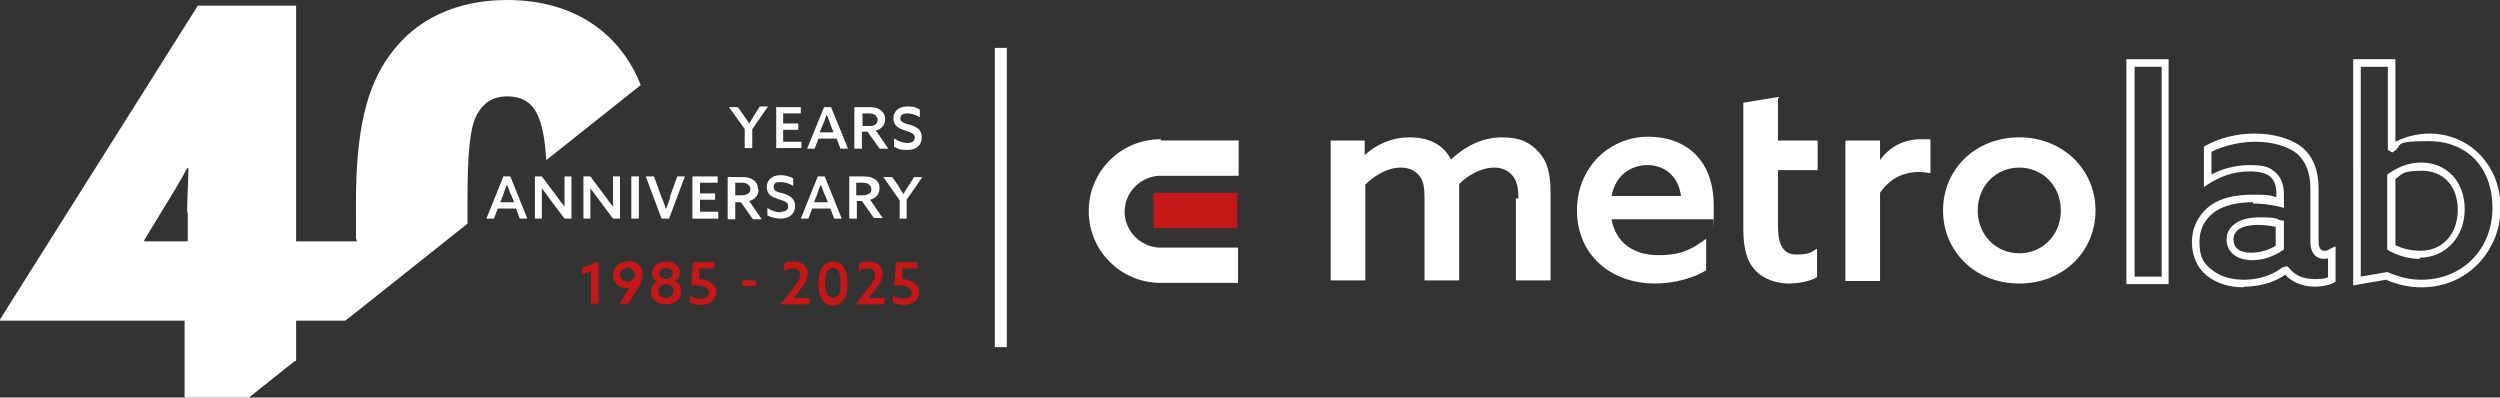 <?xml version="1.0" encoding="UTF-8"?>
<svg id="Calque_1" xmlns="http://www.w3.org/2000/svg" version="1.1" viewBox="0 0 396.8 63.1">
  <rect x="0" y="0" width="396.8" height="63.1" fill="#333333" stroke="none"/>
  <!-- Generator: Adobe Illustrator 29.7.1, SVG Export Plug-In . SVG Version: 2.1.1 Build 8)  -->
  <defs>
    <style>
      .st0 {
        fill: #c41718;
      }

      .st1 {
        fill: #fff;
      }
    </style>
  </defs>
  <g>
    <path class="st1" d="M241,31.5c0-1.9-.3-2.9-1-3.7-.7-.8-1.7-1.2-2.8-1.2-2.1,0-4.2,1.2-5.6,2.6,0,.4,0,.9,0,1.4v13.9h-5.5v-13c0-1.9-.2-2.9-.9-3.7-.8-.9-1.8-1.2-2.9-1.2-2.1,0-4.2,1.3-5.6,2.7v15.2h-5.5v-22.2h5.4v2.3h0c1.8-1.6,4.2-2.8,7.1-2.8s5.3,1,6.6,3.5c2.5-2.3,5.2-3.5,8.1-3.5s4.4.8,5.8,2.3c1.4,1.5,1.9,3.4,1.9,6.5v13.9h-5.5v-13Z"/>
    <path class="st1" d="M255.8,34.9c.7,3.7,3.6,5.6,7.4,5.6s5.4-1,7.6-2.6v5c-2.1,1.3-5.2,2.1-8.1,2.1-7.1,0-12.4-4.6-12.4-11.6s5.3-11.7,11.3-11.7,10.4,3.7,10.4,10.9,0,1.6-.1,2.2h-16ZM266.8,31.1c-.4-3.3-2.8-4.9-5.3-4.9s-5.1,1.5-5.7,4.9h11.1Z"/>
    <path class="st1" d="M288.4,44c-1,.6-2.8,1-4.5,1s-4-.6-5.4-2.2c-1.1-1.2-1.8-3.1-1.8-6.4v-20.1l5.5-.9v6.9h6.3v4.7h-6.3v8.8c0,2.5.5,4.6,2.9,4.6s2.4-.5,3.3-.9v4.7Z"/>
    <path class="st1" d="M293,22.3h5.4v3.1h0c1.5-2.1,3.8-3.3,6.5-3.3s1,0,1.5.2v5.2c-.5-.1-1.1-.2-1.8-.2-2.6,0-4.7,1.1-6.2,3.3v14h-5.5v-22.2Z"/>
    <path class="st1" d="M320.5,21.8c6.9,0,12.1,5.1,12.1,11.6s-5.1,11.6-12.1,11.6-12.1-5.1-12.1-11.6,5.1-11.6,12.1-11.6ZM320.5,40.2c3.8,0,6.6-3,6.6-6.8s-2.8-6.8-6.6-6.8-6.6,3-6.6,6.8,2.8,6.8,6.6,6.8Z"/>
    <path class="st1" d="M344.2,45.1h-6.7V9.4h6.7v35.7ZM338.8,43.9h4.3V10.6h-4.3v33.3Z"/>
    <path class="st1" d="M356.1,45.6c-2.2,0-4.1-.6-5.5-1.6-1.8-1.3-2.7-3.3-2.7-5.6s1.1-4.5,3.1-5.9c1.6-1.1,3.8-1.6,6.6-1.6s2.5.1,3.7.4v-.6c0-1.2-.3-2-.9-2.6-.7-.6-1.8-.9-3.3-.9-2.8,0-5,1-6.4,1.9l-.9.6v-6.4l.3-.2c2.2-1.2,4.9-1.9,7.8-1.9s5.8.8,7.5,2.2c1.7,1.4,2.6,3.6,2.6,6.4v8.5c0,1.5.7,1.5.9,1.5s.6,0,.9-.3l.9-.4v5.6l-.3.2c-.8.4-1.9.6-3,.6-1.9,0-3.6-.7-4.7-1.9-1.1.8-3.3,1.9-6.6,1.9ZM357.6,32.1c-2.5,0-4.5.5-5.9,1.4-1.2.8-2.6,2.3-2.6,4.9s.8,3.6,2.2,4.6c1.2.9,2.9,1.4,4.8,1.4,3.4,0,5.5-1.4,6.2-2h.2c0-.1.6-.1.6-.1l.2.2c.9,1.2,2.3,1.8,4.1,1.8s1.7-.2,2.1-.3v-3c-1.7.4-2.8-.7-2.8-2.6v-8.5c0-2.5-.7-4.2-2.1-5.5-1.5-1.2-3.9-1.9-6.7-1.9s-5.6.9-6.9,1.6v3.6c1.5-.8,3.6-1.5,6.1-1.5s3.2.4,4.1,1.2c.9.8,1.3,2,1.3,3.5v2.1l-.7-.2c-1.4-.3-2.7-.5-4.2-.5ZM357.5,41.3c-2.5,0-4.1-1.3-4.1-3.3s1.9-3.5,5.1-3.5,2.5.2,3.6.5h.4v4.6l-.3.2c-1.3.9-3.1,1.5-4.7,1.5ZM358.4,35.7c-1.2,0-3.9.2-3.9,2.3s2.2,2.1,2.9,2.1c1.3,0,2.7-.4,3.8-1.1v-3c-.9-.2-2-.3-2.8-.3Z"/>
    <path class="st1" d="M384.3,45.6c-1.9,0-3.7-.4-5.6-1.2l-5.2.9V9.4h6.7v13.1c1.6-.8,3.5-1.3,5.4-1.3,6.4,0,11.3,5.1,11.3,11.8s-5.2,12.6-12.5,12.6ZM378.8,43.2h.2c1.8.8,3.5,1.2,5.3,1.2,6.5,0,11.3-4.8,11.3-11.4s-4.2-10.6-10.1-10.6-4,.6-5.5,1.6l-.3.2-.7-.4v-13.2h-4.3v33.3l4.1-.7ZM384.1,41.1c-1.6,0-3.5-.5-4.9-1.3l-.3-.2v-11.9l.3-.2c1.6-1.1,3.3-1.7,5.1-1.7,4.1,0,6.9,3.1,6.9,7.4s-2.9,7.7-7.2,7.7ZM380.2,38.9c1.1.6,2.7.9,4,.9,3.5,0,5.9-2.7,5.9-6.5s-2.3-6.2-5.7-6.2-3.2.7-4.2,1.3v10.5Z"/>
  </g>
  <rect class="st0" x="183.1" y="30.6" width="13.3" height="5.6"/>
  <path class="st1" d="M184.2,22.1c-6.3,0-11.4,5.1-11.4,11.4s5.1,11.4,11.4,11.4h12.3v-5.6h-12.6c-3-.2-5.4-2.7-5.4-5.7s2.4-5.5,5.4-5.7h12.7v-5.6h-12.3Z"/>
  <path class="st1" d="M157.9,7.6h1.9v47.5h-1.9V7.6Z"/>
  <path class="st1" d="M86.6,25.5l15.1-12c-.7-1.8-1.6-3.4-2.6-4.8-4.1-5.7-10.6-8.7-18.6-8.7s-14.5,3-18.6,8.7c-3.8,5.1-5.4,12.4-5.4,23.3s0,4.4.2,6.3h-9.7V.9h-15.6L0,50.7v.2h29.3v12.2h10.2l7.3-5.8h.2v-6.4h7.8l3.8-3h0s15.6-12.4,15.6-12.4c0-1.1,0-2.2,0-3.5,0-7.3.3-11.8,1.6-14,.9-1.5,2.2-2.7,4.7-2.7s3.9,1.1,4.7,2.7c.8,1.5,1.3,3.9,1.5,7.5ZM29.8,33.7v4.6h-6.9v-.2c0,0,2.8-4.6,2.8-4.6,1.6-2.6,2.9-4.7,4-6.8h.2c0,2.4-.2,4.6-.2,7Z"/>
  <g>
    <path class="st1" d="M79.9,28l-2.7,6.7h1.2l.6-1.6h2.9l.6,1.6h1.2l-2.7-6.7h-1.1ZM81.5,32.1h-2.1l.4-1c.2-.6.4-1.2.7-1.8h0c.2.6.4,1.2.7,1.8l.4,1Z"/>
    <path class="st1" d="M89.6,30.8c0,.7,0,1.4,0,2h0c-.4-.5-.8-1-1.2-1.6l-2.4-3.2h-1.1v6.7h1.1v-2.8c0-.7,0-1.4,0-2h0c.4.5.8,1,1.2,1.6l2.4,3.2h1.1v-6.7h-1.1v2.8Z"/>
    <path class="st1" d="M94.9,31.5l2.4,3.2h1.1v-6.7h-1.1v2.8c0,.7,0,1.4,0,2h0c-.4-.5-.8-1-1.2-1.6l-2.4-3.2h-1.1v6.7h1.1v-2.8c0-.7,0-1.4,0-2h0c.4.5.8,1,1.2,1.6Z"/>
    <rect class="st1" x="100.2" y="28" width="1.2" height="6.7"/>
    <path class="st1" d="M106.4,31.3c-.2.6-.5,1.3-.7,1.9h0c-.2-.6-.4-1.3-.7-1.9l-1.2-3.3h-1.3l2.5,6.7h1.2l2.5-6.7h-1.2l-1.2,3.3Z"/>
    <polygon class="st1" points="111.1 31.7 113.5 31.7 113.5 30.7 111.1 30.7 111.1 29 113.9 29 113.9 28 109.9 28 109.9 34.7 114 34.7 114 33.6 111.1 33.6 111.1 31.7"/>
    <path class="st1" d="M120.3,30c0-.8-.4-1.3-1-1.6-.5-.3-1.2-.3-1.9-.3h-1.9v6.7h1.2v-2.7h.9l1.9,2.7h1.4l-2-2.9c.9-.2,1.5-.9,1.5-1.8ZM117.6,31h-.9v-2h.7c.6,0,.9,0,1.2.2s.5.4.5.8-.1.6-.3.7c-.3.2-.6.3-1.2.3Z"/>
    <path class="st1" d="M123.9,33.7c-.6,0-1.4-.2-2.1-.7v1.2c.6.3,1.4.5,2.1.5,1.4,0,2.3-.8,2.3-2s-.9-1.7-1.9-2c-.8-.2-1.5-.3-1.5-1s.4-.8,1.1-.8,1.3.2,2,.6v-1.2c-.6-.3-1.3-.5-2-.5-1.3,0-2.2.7-2.2,1.9s.9,1.6,1.8,1.9c.9.3,1.6.4,1.6,1.1s-.5.9-1.1.9Z"/>
    <path class="st1" d="M132.4,34.7h1.2l-2.7-6.7h-1.1l-2.7,6.7h1.2l.6-1.6h2.9l.6,1.6ZM129.2,32.1l.4-1c.2-.6.4-1.2.7-1.8h0c.2.6.4,1.2.7,1.8l.4,1h-2.1Z"/>
    <path class="st1" d="M135.9,31.9h.9l1.9,2.7h1.4l-2-2.9c.9-.2,1.5-.9,1.5-1.8s-.4-1.3-1-1.6c-.5-.3-1.2-.3-1.9-.3h-1.9v6.7h1.2v-2.7ZM135.9,29h.7c.6,0,.9,0,1.2.2s.5.4.5.8-.1.6-.3.7c-.3.2-.6.3-1.2.3h-.9v-2Z"/>
    <path class="st1" d="M142.7,34.7h1.2v-3l2.5-3.6h-1.3l-.9,1.4c-.3.4-.6.9-.8,1.3h0c-.3-.4-.5-.8-.8-1.3l-1-1.4h-1.4l2.6,3.7v3Z"/>
  </g>
  <g>
    <polygon class="st0" points="92.4 43.6 93.8 43 93.8 48.2 95 48.2 95 41.5 92.4 42.5 92.4 43.6"/>
    <path class="st0" d="M99.7,41.5c-1.4,0-2.4.9-2.4,2.2s1,2,2,2,.6,0,.7-.2h0s-1.7,2.7-1.7,2.7h1.4l1.5-2.4c.5-.7.8-1.4.8-2.2,0-1.4-1-2.2-2.3-2.2ZM99.6,44.7c-.7,0-1.2-.5-1.2-1.1s.6-1.1,1.2-1.1,1.2.6,1.2,1.1-.5,1.1-1.2,1.1Z"/>
    <path class="st0" d="M107,44.7h0c.6-.3.9-.8.9-1.4,0-1.1-.9-1.8-2.2-1.8s-2.2.8-2.2,1.8.3,1.1.9,1.4h0c-.7.3-1.1.9-1.1,1.6,0,1.2,1,2,2.4,2s2.4-.8,2.4-2-.4-1.4-1.1-1.6ZM105.7,42.5c.6,0,1.1.4,1.1.9s-.5.9-1.1.9-1.1-.4-1.1-.9.5-.9,1.1-.9ZM105.7,47.3c-.7,0-1.2-.4-1.2-1.1s.5-1.1,1.2-1.1,1.2.5,1.2,1.1-.5,1.1-1.2,1.1Z"/>
    <path class="st0" d="M111,44.2v-1.6h2.4v-1c0,0-3.4,0-3.4,0l-.3,3.7c.2,0,.5,0,.8,0,.8,0,2,.2,2,1.1s-.6,1-1.4,1-1.1-.2-1.6-.5v1.1c.3.2,1,.4,1.7.4,1.5,0,2.5-.8,2.5-2.1s-1.5-2-2.7-2Z"/>
    <rect class="st0" x="117.8" y="44.5" width="2.2" height=".9"/>
    <path class="st0" d="M126,47.2l1-1.2c.7-.9,1.2-1.7,1.2-2.5,0-1.3-1-2-2.2-2s-1.3.2-1.6.5v1.1c.5-.4,1-.5,1.5-.5.7,0,1.1.4,1.1,1s-.3,1.1-1,2l-2.1,2.7h0s4.6,0,4.6,0v-1h-2.4Z"/>
    <path class="st0" d="M132.2,41.5c-.7,0-1.3.3-1.7.9-.4.6-.6,1.4-.6,2.6s.2,2,.6,2.6c.4.6,1,.9,1.7.9s1.3-.3,1.7-.9c.4-.6.6-1.4.6-2.6s-.2-2-.6-2.6c-.4-.6-1-.9-1.7-.9ZM133,46.9c-.2.2-.5.4-.8.4s-.6-.2-.8-.4c-.3-.4-.4-1.1-.4-2s0-1.6.4-2c.2-.2.5-.4.8-.4s.6.2.8.4c.3.4.4,1.1.4,2s0,1.6-.4,2Z"/>
    <path class="st0" d="M137.9,47.2l1-1.2c.7-.9,1.2-1.7,1.2-2.5,0-1.3-1-2-2.2-2s-1.3.2-1.6.5v1.1c.5-.4,1-.5,1.5-.5.7,0,1.1.4,1.1,1s-.3,1.1-1,2l-2.1,2.7h0s4.6,0,4.6,0v-1h-2.4Z"/>
    <path class="st0" d="M143.2,44.2v-1.6h2.4v-1c0,0-3.4,0-3.4,0l-.3,3.7c.2,0,.5,0,.8,0,.8,0,2,.2,2,1.1s-.6,1-1.4,1-1.1-.2-1.6-.5v1.1c.3.2,1,.4,1.7.4,1.5,0,2.5-.8,2.5-2.1s-1.5-2-2.7-2Z"/>
  </g>
  <g>
    <path class="st1" d="M118.3,20.6l-2.6-3.6h1.4l1,1.4c.3.4.6.9.8,1.2h0c.3-.4.5-.8.8-1.3l.9-1.4h1.3l-2.5,3.6v3h-1.2v-3Z"/>
    <path class="st1" d="M123.1,17h4v1h-2.8v1.6h2.4v1h-2.4v1.9h2.9v1h-4v-6.6Z"/>
    <path class="st1" d="M134.6,23.6h-1.2l-.6-1.6h-2.9l-.6,1.6h-1.2l2.7-6.6h1.1l2.7,6.6ZM130.2,21h2.1l-.4-1c-.2-.6-.4-1.2-.7-1.8h0c-.2.6-.4,1.2-.7,1.8l-.4,1Z"/>
    <path class="st1" d="M135.7,17h1.9c.7,0,1.3,0,1.9.3.5.3,1,.8,1,1.6s-.5,1.6-1.5,1.8l2,2.9h-1.4l-1.9-2.7h-.9v2.7h-1.2v-6.6ZM137.8,20c.5,0,.9,0,1.2-.3.2-.2.3-.4.3-.7s-.2-.6-.5-.8-.7-.2-1.2-.2h-.7v2h.9Z"/>
    <path class="st1" d="M142,22c.7.5,1.5.7,2.1.7s1.1-.3,1.1-.9-.7-.8-1.6-1.1c-.9-.3-1.8-.7-1.8-1.9s.9-1.9,2.2-1.9,1.4.2,2,.5v1.2c-.7-.4-1.4-.6-2-.6s-1.1.2-1.1.8.7.8,1.5,1c1,.3,1.9.7,1.9,2s-.9,2-2.3,2-1.4-.2-2.1-.5v-1.2Z"/>
  </g>
</svg>